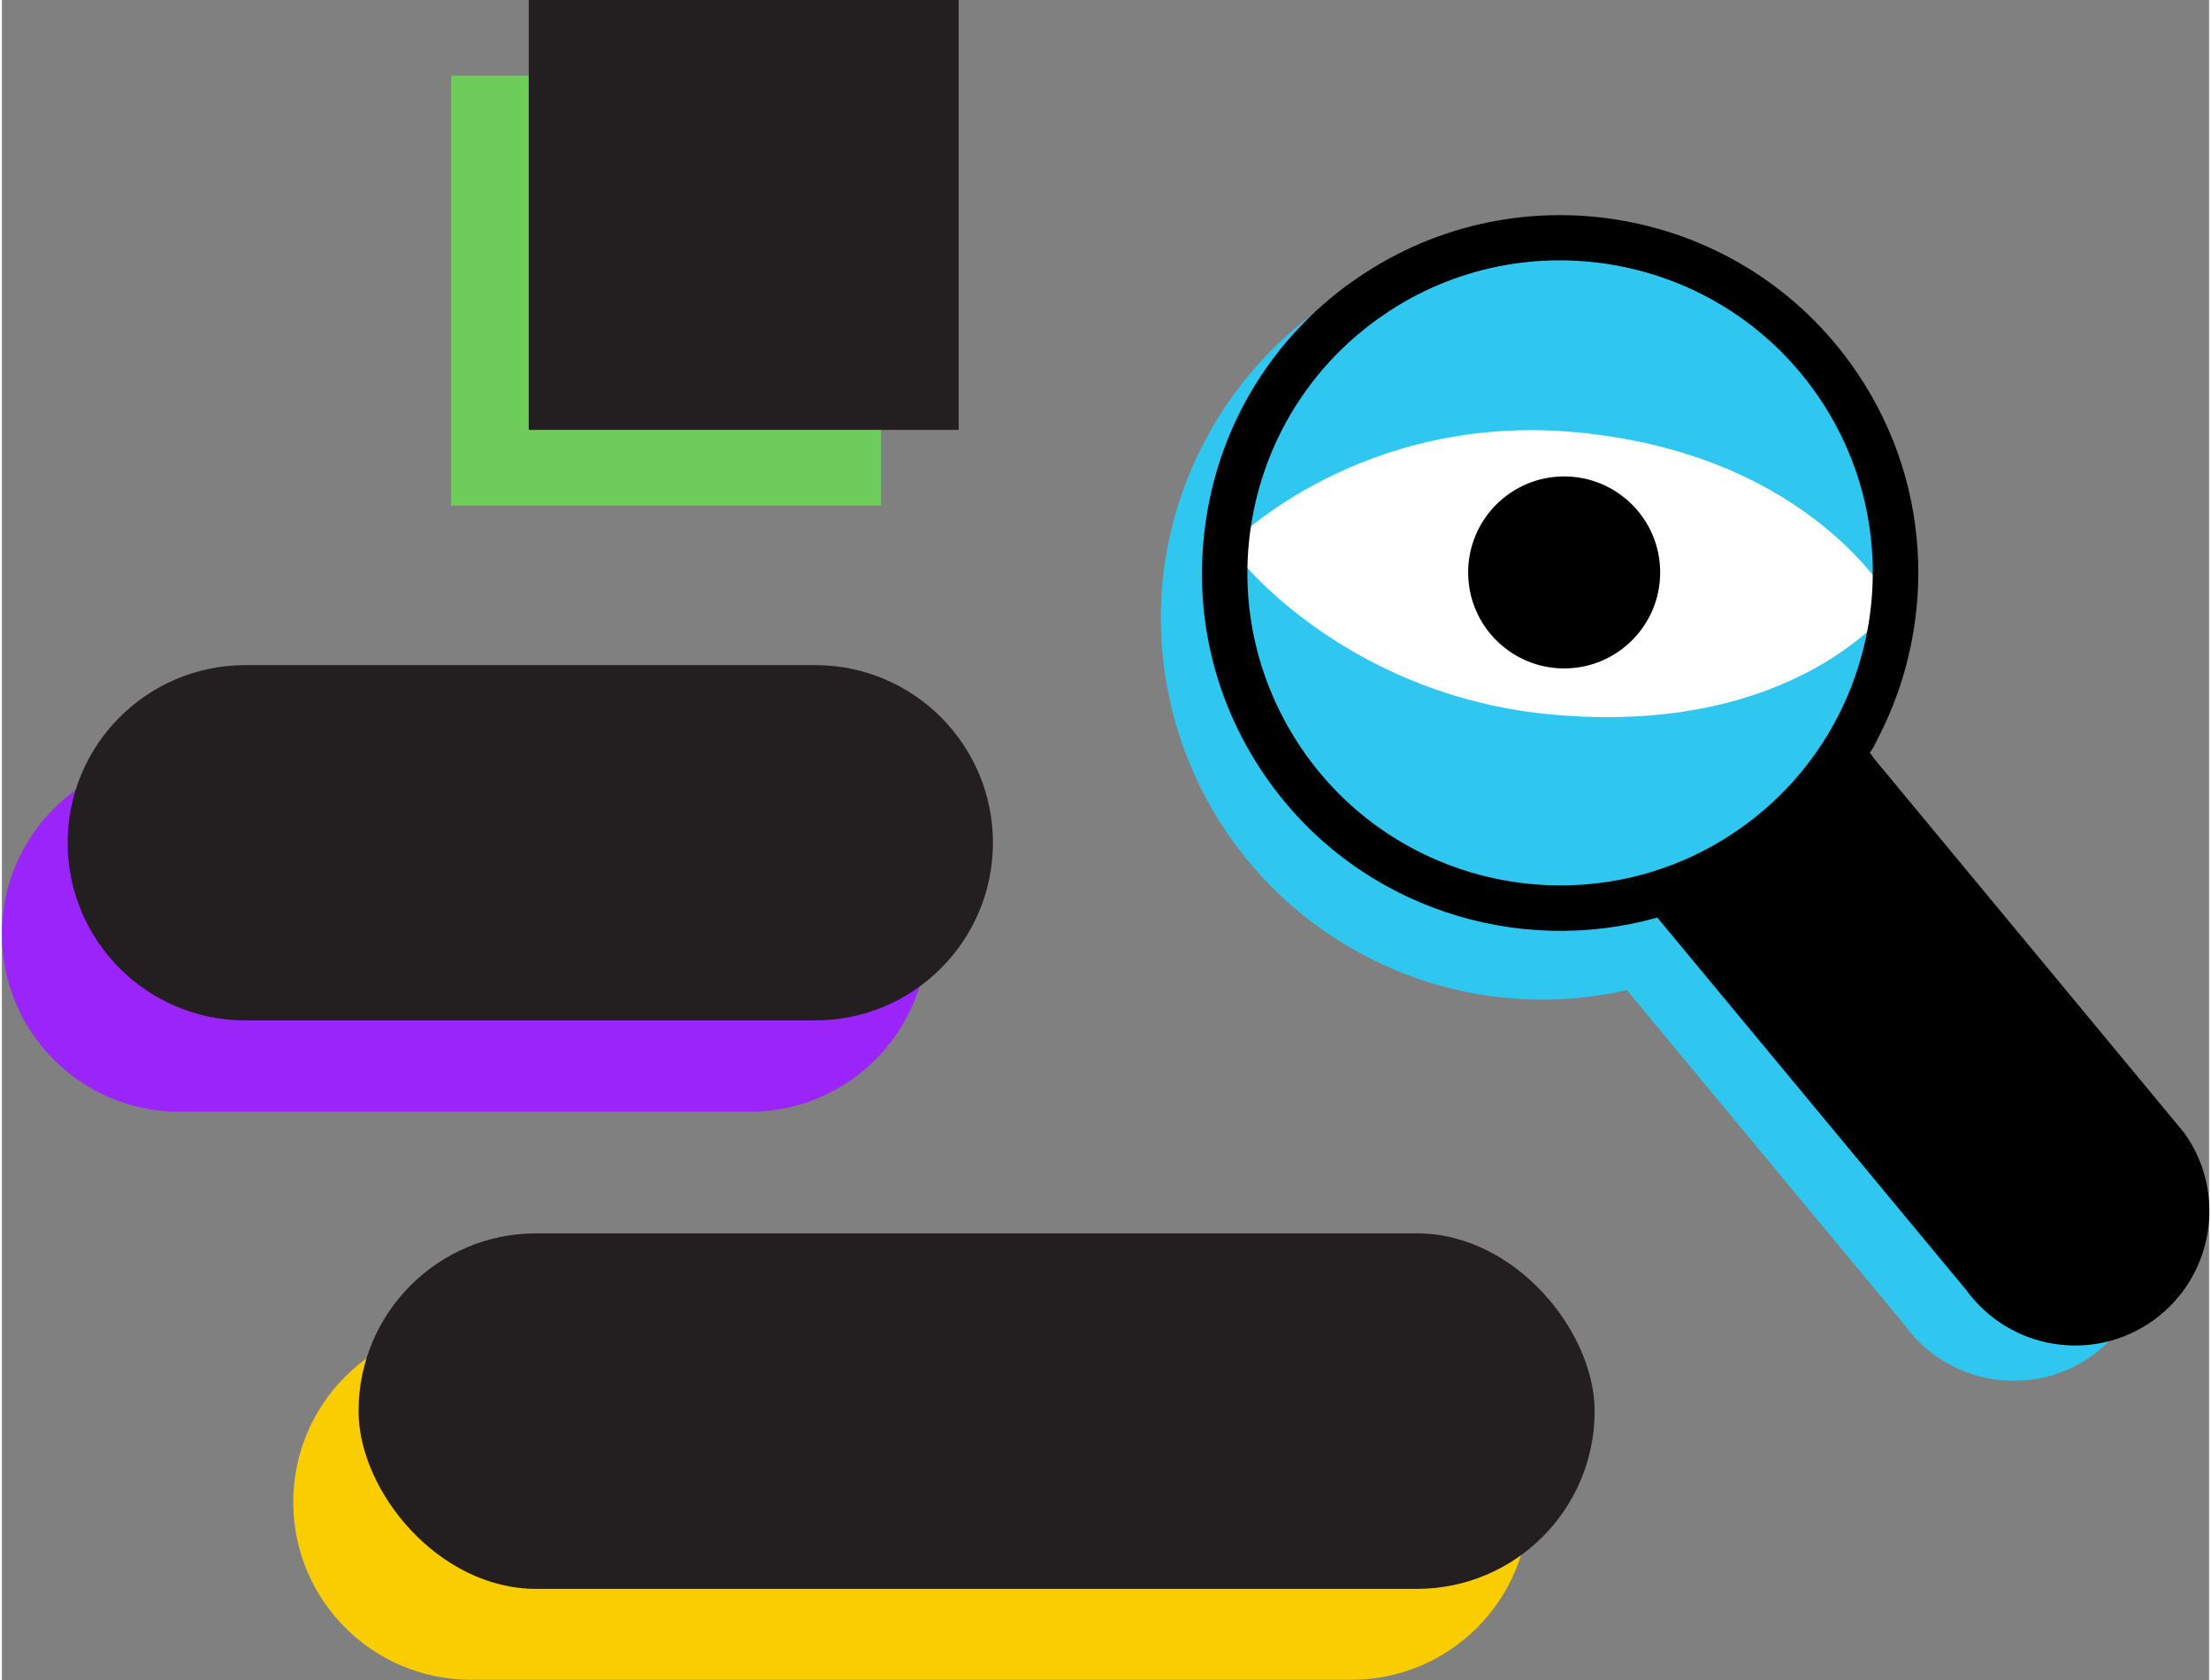 <?xml version="1.0" encoding="UTF-8"?><svg id="Layer_2" xmlns="http://www.w3.org/2000/svg" viewBox="0 0 100 76.13" width="100" height="76"><rect x="0" y="0" width="100" height="76.13" fill="#808080" stroke="none"/><defs><style>.cls-1{fill:#fff;}.cls-2{fill:#6ecc5a;}.cls-3{fill:#9a24fa;}.cls-4{fill:#2fc7f0;}.cls-5{fill:#facd00;}.cls-6{fill:#231f20;}</style></defs><g id="Layer_2-2"><g><path class="cls-5" d="M21.25,60.02H61.14c4.45,0,8.05,3.61,8.05,8.05h0c0,4.45-3.61,8.05-8.05,8.05H21.25c-4.45,0-8.05-3.61-8.05-8.05h0c0-4.45,3.61-8.05,8.05-8.05Z"/><path class="cls-3" d="M8.06,34.28h25.82c4.45,0,8.05,3.61,8.05,8.05h0c0,4.45-3.61,8.05-8.05,8.05H8.06C3.61,50.39,0,46.78,0,42.33H0C0,37.88,3.61,34.28,8.06,34.28Z"/><rect class="cls-2" x="20.35" y="3.43" width="19.48" height="19.48"/><rect class="cls-6" x="16.16" y="55.89" width="56" height="16.11" rx="8.05" ry="8.05"/><path class="cls-6" d="M11.03,30.14h25.82c4.45,0,8.05,3.61,8.05,8.05h0c0,4.45-3.61,8.05-8.05,8.05H11.03c-4.45,0-8.05-3.61-8.05-8.05h0c0-4.45,3.61-8.05,8.05-8.05Z"/><rect class="cls-6" x="23.87" y="0" width="19.48" height="19.48"/><g><g><path class="cls-4" d="M72.22,43.18l13.99,16.87c1.97,2.72,5.78,3.34,8.5,1.37h0c2.72-1.97,3.34-5.78,1.37-8.5l-14.01-16.91-.22-.3c.33-.49,.1-.16,.38-.68"/><path class="cls-4" d="M77.69,12.72c7.1,3.67,10.09,8.93,8.46,16.37-.2,.9-1.86,3.04-2.05,4.68-.12,1.01,1.3,1.67,1.03,2.19-4.37,8.47-14.79,11.78-23.26,7.41-8.48-4.38-11.81-14.79-7.44-23.25,4.37-8.47,14.79-11.78,23.26-7.41h0Z"/></g><path class="cls-1" d="M85.7,27.4s-4.32,6.04-15.57,4.97c-10.68-1.01-15.95-9.25-14.35-7.81,0,0,5.81-5.89,15.57-4.97,10.79,1.02,14.35,7.81,14.35,7.81Z"/><path d="M61.09,12.82c-3.51,2.54-5.83,6.29-6.51,10.57-.69,4.28,.33,8.57,2.87,12.08,4.09,5.66,11.19,7.9,17.55,6.11l13.99,16.87c1.97,2.72,5.78,3.34,8.5,1.37h0c2.72-1.97,3.34-5.78,1.37-8.5l-14.01-16.91-.22-.3c.33-.49,.1-.16,.38-.68,2.72-5.27,2.45-11.85-1.26-16.97-5.24-7.25-15.4-8.88-22.65-3.64h0Zm20.99,4.84c4.58,6.33,3.15,15.2-3.18,19.78-6.33,4.58-15.2,3.15-19.78-3.18-2.21-3.07-3.11-6.81-2.51-10.55,.24-1.51,.72-2.94,1.4-4.26,1.01-1.95,2.46-3.65,4.29-4.97,6.33-4.58,15.2-3.15,19.78,3.18h0Z"/><circle cx="70.78" cy="25.94" r="4.35"/></g></g></g></svg>